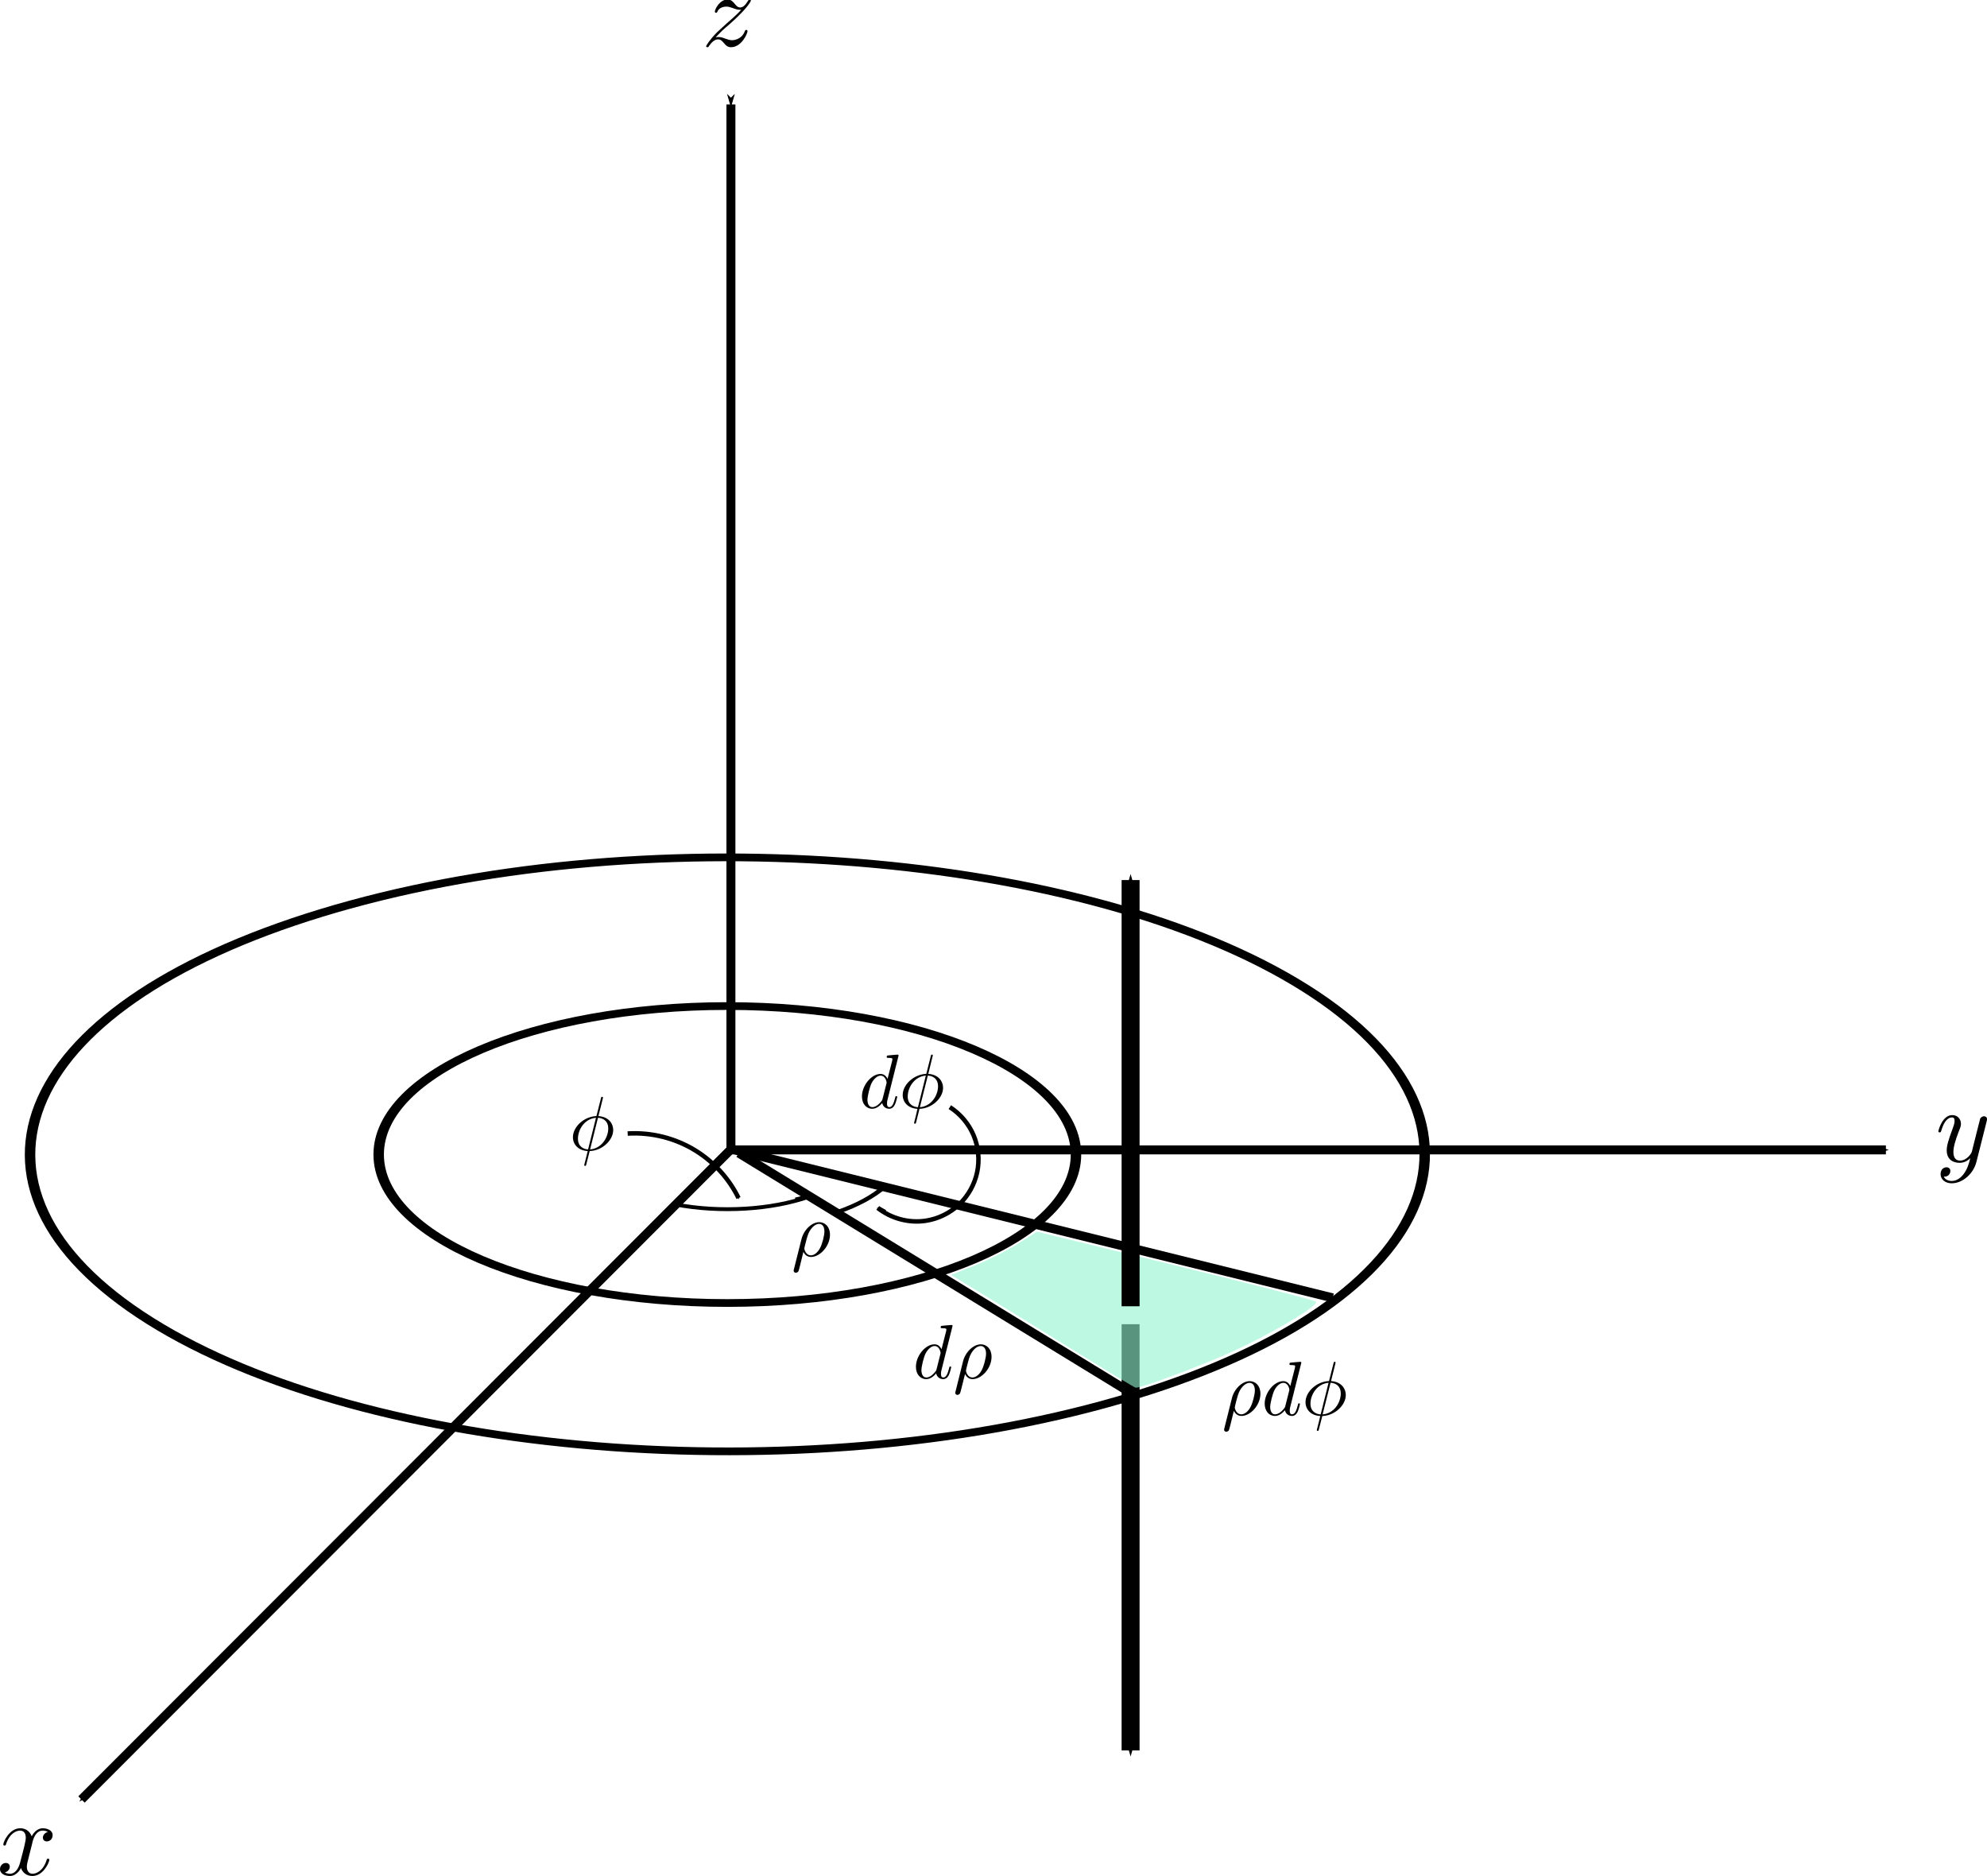 <?xml version="1.0" encoding="UTF-8" standalone="no"?>
<!-- Created with Inkscape (http://www.inkscape.org/) -->
<svg
    xmlns:inkscape="http://www.inkscape.org/namespaces/inkscape"
    xmlns:rdf="http://www.w3.org/1999/02/22-rdf-syntax-ns#"
    xmlns="http://www.w3.org/2000/svg"
    xmlns:ns0="http://www.iki.fi/pav/software/textext/"
    xmlns:cc="http://creativecommons.org/ns#"
    xmlns:sodipodi="http://sodipodi.sourceforge.net/DTD/sodipodi-0.dtd"
    xmlns:dc="http://purl.org/dc/elements/1.1/"
    xmlns:svg="http://www.w3.org/2000/svg"
    xmlns:ns1="http://sozi.baierouge.fr"
    xmlns:xlink="http://www.w3.org/1999/xlink"
    id="svg3019"
    sodipodi:docname="3D Cylindrical area 1.svg"
    viewBox="0 0 221.25 208.89"
    version="1.1"
    inkscape:version="0.48.3.1 r9886"
  >
  <sodipodi:namedview
      id="base"
      bordercolor="#666666"
      inkscape:pageshadow="2"
      inkscape:window-y="24"
      fit-margin-left="0"
      pagecolor="#ffffff"
      inkscape:window-height="776"
      inkscape:window-maximized="1"
      inkscape:zoom="2.8675296"
      inkscape:window-x="55"
      showgrid="false"
      borderopacity="1.0"
      inkscape:current-layer="layer1"
      inkscape:cx="110.62251"
      inkscape:cy="104.4453"
      fit-margin-top="0"
      fit-margin-right="0"
      fit-margin-bottom="0"
      inkscape:window-width="1225"
      inkscape:pageopacity="0.0"
      inkscape:document-units="px"
  />
  <defs
      id="defs3021"
    >
    <marker
        id="Arrow1Mstart"
        refY="0"
        refX="0"
        style="overflow:visible"
        orient="auto"
        inkscape:stockid="Arrow1Mstart"
      >
      <path
          id="path3779"
          d="m0 0 5-5-17.5 5 17.5 5-5-5z"
          style="stroke:#000000;stroke-width:1pt;fill-rule:evenodd"
          transform="matrix(.4 0 0 .4 4 0)"
          inkscape:connector-curvature="0"
      />
    </marker
    >
    <marker
        id="Arrow1Mend"
        refY="0"
        refX="0"
        style="overflow:visible"
        orient="auto"
        inkscape:stockid="Arrow1Mend"
      >
      <path
          id="path3782"
          d="m0 0 5-5-17.5 5 17.5 5-5-5z"
          style="stroke:#000000;stroke-width:1pt;fill-rule:evenodd"
          transform="matrix(-.4 0 0 -.4 -4 0)"
          inkscape:connector-curvature="0"
      />
    </marker
    >
  </defs
  >
  <g
      id="layer1"
      inkscape:label="Layer 1"
      inkscape:groupmode="layer"
      transform="translate(-308.75 -445.77)"
    >
    <path
        id="path2987"
        sodipodi:rx="42.014523"
        sodipodi:ry="24.239147"
        style="stroke:#000000;stroke-width:.63;fill:none"
        sodipodi:type="arc"
        d="m77.577 129.07c-18.878 7.78-45.119 5.26-58.612-5.63-13.492-10.89-9.127-26.03 9.751-33.814 18.878-7.785 45.119-5.266 58.612 5.625 13.492 10.889 9.127 26.029-9.749 33.809"
        sodipodi:open="true"
        transform="matrix(1.848 0 0 1.364 291.53 425.14)"
        sodipodi:cy="109.34549"
        sodipodi:cx="53.146576"
        sodipodi:end="7.2333801"
        sodipodi:start="0.9502468"
    />
    <path
        id="path2983"
        style="marker-end:url(#Arrow1Mend);stroke:#000000;stroke-width:1px;fill:none"
        inkscape:connector-curvature="0"
        d="m98.752 132.19h128.74"
        transform="translate(291.25 441.6)"
    />
    <path
        id="path2985"
        style="marker-end:url(#Arrow1Mend);marker-start:url(#Arrow1Mstart);stroke:#000000;stroke-width:1px;fill:none"
        inkscape:connector-curvature="0"
        d="m98.887 15.8v116.33l-72.313 72.381"
        transform="translate(291.25 441.6)"
    />
    <path
        id="path3757"
        sodipodi:rx="42.014523"
        sodipodi:ry="24.239147"
        style="stroke:#000000;stroke-width:1.26;fill:none"
        sodipodi:type="arc"
        d="m95.161 109.35c0 13.387-18.811 24.239-42.015 24.239s-42.015-10.852-42.015-24.239 18.811-24.239 42.015-24.239 42.015 10.852 42.015 24.239z"
        transform="matrix(.924 0 0 .682 340.63 499.73)"
        sodipodi:cy="109.34549"
        sodipodi:cx="53.146576"
    />
    <path
        id="path3761"
        style="stroke:#000000;fill:none"
        inkscape:connector-curvature="0"
        d="m389.98 573.65 67.168 16.617"
    />
    <g
        id="content"
        style="stroke:#000000;stroke-miterlimit:10.433;fill:none"
        xml:space="preserve"
        ns0:preamble="/home/kaumudi/Desktop/Dropbox/zinka additional files/textext/preamble.tex"
        transform="matrix(.861 0 0 -.861 204.49 1151.5)"
        stroke-miterlimit="10.433"
        ns0:text="$\\rho$"
      >
<path
          id="path6539"
          d="m223.76 655.52v-0.01-0.01l-0.01-0.01v-0.01-0.01-0.01-0.01h-0.01v-0.01-0.01-0.01-0.01l-0.01-0.01v-0.01-0.01-0.01-0.01c0-0.15 0.11-0.27 0.28-0.27 0.21 0 0.33 0.18 0.35 0.21 0.05 0.09 0.37 1.42 0.63 2.49 0.2-0.4 0.52-0.66 0.99-0.66l-0.01 0.21c-0.7 0-0.86 0.8-0.86 0.89 0 0.04 0.05 0.24 0.08 0.37 0.28 1.11 0.38 1.47 0.6 1.86 0.43 0.73 0.92 0.95 1.23 0.95 0.37 0 0.69-0.29 0.69-0.98 0-0.54-0.29-1.65-0.56-2.14-0.33-0.63-0.8-0.95-1.18-0.95l0.01-0.21c1.16 0 2.45 1.4 2.45 2.88 0 1.05-0.66 1.62-1.39 1.62-0.96 0-2.01-1-2.3-2.21z"
          style="stroke-width:0;fill:#000000"
          inkscape:connector-curvature="0"
      />
</g
    >
    <g
        id="g7231"
        xml:space="preserve"
        ns0:preamble="/home/kaumudi/Desktop/Dropbox/zinka additional files/textext/preamble.tex"
        transform="matrix(.861 0 0 -.861 179.75 1139.7)"
        stroke-miterlimit="10.433"
        style="stroke:#000000;stroke-miterlimit:10.433;fill:none"
        ns0:text="$\\phi$"
      >
<path
          id="path7233"
          style="stroke-width:0;fill:#000000"
          inkscape:connector-curvature="0"
          d="m227.78 663.89v0.01 0.01 0.01h0.01v0.01 0.01 0.01 0.01l0.01 0.02v0.01 0.01l0.01 0.01v0.01 0.01c0 0.01 0 0.1-0.12 0.1-0.1 0-0.11-0.03-0.15-0.2l-0.58-2.29c-1.58-0.05-3.04-1.37-3.04-2.73 0-0.94 0.7-1.73 1.91-1.79l0.05 0.21c-0.6 0.03-1.31 0.38-1.31 1.38 0 1.19 0.85 2.58 2.33 2.71l-1.02-4.09-0.05-0.21c-0.08-0.31-0.15-0.63-0.23-0.94-0.12-0.46-0.22-0.84-0.22-0.87 0-0.1 0.07-0.11 0.12-0.11s0.07 0.01 0.1 0.04c0.02 0.02 0.08 0.26 0.11 0.4l0.38 1.48 0.05 0.21 1.02 4.09c0.76-0.04 1.33-0.5 1.33-1.37 0-1.18-0.86-2.6-2.35-2.72l-0.05-0.21c1.6 0.04 3.04 1.39 3.04 2.72 0 0.78-0.52 1.7-1.91 1.8z"
      />
</g
    >
    <g
        id="g7314"
        style="stroke:#000000;stroke-miterlimit:10.433;fill:none"
        xml:space="preserve"
        ns0:preamble="/home/kaumudi/Desktop/Dropbox/zinka additional files/textext/preamble.tex"
        transform="matrix(.861 0 0 -.861 212.01 1135)"
        stroke-miterlimit="10.433"
        ns0:text="$d\\phi$"
      >
<path
          id="path7316"
          style="stroke-width:0;fill:#000000"
          inkscape:connector-curvature="0"
          d="m228.57 664.02v0.01l-0.01 0.01v0.01 0.01 0.01h-0.01v0.01l-0.01 0.01-0.01 0.01-0.01 0.01h-0.01v0.01h-0.01-0.01-0.01l-0.01 0.01h-0.01-0.01-0.01c-0.15 0-1.1-0.09-1.27-0.11-0.08-0.01-0.14-0.06-0.14-0.19 0-0.12 0.09-0.12 0.24-0.12 0.48 0 0.5-0.07 0.5-0.17l-0.03-0.2-0.6-2.35c-0.18 0.37-0.46 0.64-0.91 0.64-1.17 0-2.4-1.47-2.4-2.91 0-0.94 0.55-1.59 1.32-1.59l0.02 0.21c-0.49 0-0.63 0.55-0.63 0.94 0 0.5 0.31 1.72 0.54 2.17 0.31 0.59 0.76 0.96 1.16 0.96 0.64 0 0.78-0.82 0.78-0.88s-0.02-0.12-0.03-0.17l-0.49-1.94c-0.05-0.18-0.05-0.2-0.2-0.37-0.44-0.55-0.85-0.71-1.13-0.71l-0.02-0.21c0.2 0 0.7 0.03 1.3 0.74 0.08-0.42 0.42-0.74 0.9-0.74 0.35 0 0.58 0.22 0.74 0.54 0.17 0.36 0.3 0.97 0.3 0.99 0 0.1-0.09 0.1-0.12 0.1-0.1 0-0.11-0.04-0.14-0.18-0.17-0.65-0.35-1.24-0.76-1.24-0.27 0-0.3 0.26-0.3 0.46 0 0.24 0.02 0.31 0.06 0.48z"
      />
<path
          id="path7318"
          style="stroke-width:0;fill:#000000"
          inkscape:connector-curvature="0"
          d="m232.96 663.89h0.01v0.01 0.01 0.01 0.01 0.01l0.01 0.01v0.01 0.02l0.01 0.01v0.01 0.01 0.01 0.01c0 0.01 0 0.1-0.11 0.1-0.1 0-0.11-0.03-0.15-0.2l-0.58-2.29c-1.58-0.05-3.05-1.37-3.05-2.73 0-0.94 0.7-1.73 1.91-1.79l0.06 0.21c-0.6 0.03-1.32 0.38-1.32 1.38 0 1.19 0.86 2.58 2.34 2.71l-1.02-4.09-0.06-0.21c-0.07-0.31-0.14-0.63-0.22-0.94-0.12-0.46-0.22-0.84-0.22-0.87 0-0.1 0.07-0.11 0.12-0.11s0.07 0.01 0.1 0.04c0.02 0.02 0.08 0.26 0.11 0.4l0.37 1.48 0.05 0.21 1.03 4.09c0.75-0.04 1.32-0.5 1.32-1.37 0-1.18-0.85-2.6-2.35-2.72l-0.05-0.21c1.61 0.04 3.05 1.39 3.05 2.72 0 0.78-0.53 1.7-1.91 1.8z"
      />
</g
    >
    <path
        id="path8126"
        style="stroke:#000000;stroke-width:1.008;fill:none"
        inkscape:connector-curvature="0"
        d="m391.01 574.14 44.092 26.961"
    />
    <path
        id="path9401"
        sodipodi:rx="42.014523"
        sodipodi:ry="24.239147"
        style="stroke:#000000;stroke-width:1.26;fill:none"
        sodipodi:type="arc"
        d="m91.066 119.78c-2.688 3.251-6.598 6.115-11.446 8.384"
        sodipodi:open="true"
        transform="matrix(.462 0 0 .341 365.18 537.02)"
        sodipodi:cy="109.34549"
        sodipodi:cx="53.146576"
        sodipodi:end="0.88910304"
        sodipodi:start="0.44518215"
    />
    <path
        id="path9403"
        sodipodi:rx="42.014523"
        sodipodi:ry="24.239147"
        style="stroke:#000000;stroke-width:1.728;fill:none"
        sodipodi:type="arc"
        d="m80.155 127.91c-12.32 5.965-29.461 7.348-44.145 3.564"
        sodipodi:open="true"
        transform="matrix(.337 0 0 .249 371.84 547.13)"
        sodipodi:cy="109.34549"
        sodipodi:cx="53.146576"
        sodipodi:end="1.9909325"
        sodipodi:start="0.87260327"
    />
    <path
        id="path13525"
        style="marker-start:url(#Arrow1Mstart);stroke:#000000;stroke-width:.5;fill:none"
        inkscape:connector-curvature="0"
        d="m398.18 579.14-0.852 0.213"
    />
    <path
        id="path13727"
        style="marker-end:url(#Arrow1Mend);stroke:#000000;stroke-width:.5;fill:none"
        d="m378.64 571.97c2.653-0.163 5.352 0.522 7.606 1.93 2.026 1.265 3.688 3.106 4.74 5.251"
        sodipodi:nodetypes="csc"
        inkscape:path-effect="#path-effect13729"
        inkscape:connector-curvature="0"
        inkscape:original-d="m 378.64078,571.97001 c 0,0 0.70797,-2.3206 7.60624,1.93024 6.89829,4.25086 4.73956,5.25081 4.73956,5.25081"
    />
    <g
        id="g15520"
        transform="translate(1.257 .359)"
      >
      <path
          id="path14131"
          style="stroke:#000000;stroke-width:.5;fill:none"
          d="m405.23 579.89c1.493 1.193 3.497 1.723 5.385 1.425 1.374-0.217 2.678-0.86 3.686-1.819 1.008-0.959 1.715-2.23 1.999-3.592 0.284-1.362 0.144-2.809-0.396-4.091-0.54-1.282-1.478-2.393-2.651-3.142"
          sodipodi:nodetypes="csc"
          inkscape:connector-curvature="0"
          inkscape:path-effect="#path-effect14133"
          inkscape:original-d="m 405.22592,579.8889 c 0,0 9.78356,12.10855 5.38461,1.42537 -4.39896,-10.68318 2.63827,-12.64401 2.63827,-12.64401"
      />
      <path
          id="path13525-6"
          d="m405.27 579.93 0.767 0.427"
          style="marker-start:url(#Arrow1Mstart);stroke:#000000;stroke-width:.5;fill:none"
          inkscape:connector-curvature="0"
      />
    </g
    >
    <g
        id="g15063"
        xml:space="preserve"
        ns0:preamble="/home/kaumudi/Desktop/Dropbox/zinka additional files/textext/preamble.tex"
        transform="matrix(1.181 0 0 -1.181 44.541 1430.7)"
        stroke-miterlimit="10.433"
        style="stroke:#000000;stroke-miterlimit:10.433;fill:none"
        ns0:text="$x$"
      >
<path
          id="path15065"
          style="stroke-width:0;fill:#000000"
          inkscape:connector-curvature="0"
          d="m226.76 660.23v0.03l0.01 0.03 0.01 0.03 0.01 0.04 0.01 0.04 0.01 0.04 0.01 0.04 0.02 0.05 0.01 0.04 0.02 0.05 0.02 0.05 0.02 0.05 0.02 0.05 0.03 0.05 0.02 0.05 0.03 0.05 0.03 0.05 0.03 0.04 0.03 0.05 0.04 0.04 0.04 0.05 0.04 0.04 0.04 0.04 0.04 0.03 0.05 0.03 0.05 0.03 0.02 0.01 0.03 0.02 0.02 0.01 0.03 0.01 0.03 0.01h0.03l0.03 0.01 0.02 0.01h0.04 0.03l0.03 0.01h0.03c0.05 0 0.29 0 0.5-0.13-0.28-0.05-0.48-0.3-0.48-0.54 0-0.16 0.11-0.35 0.38-0.35 0.22 0 0.54 0.18 0.54 0.58 0 0.52-0.59 0.66-0.93 0.66-0.58 0-0.93-0.53-1.04-0.76-0.25 0.66-0.79 0.76-1.08 0.76-1.03 0-1.6-1.29-1.6-1.53 0-0.1 0.1-0.1 0.12-0.1 0.08 0 0.11 0.02 0.13 0.11 0.34 1.05 0.99 1.3 1.33 1.3 0.19 0 0.54-0.09 0.54-0.67 0-0.31-0.17-0.97-0.54-2.36-0.16-0.62-0.51-1.04-0.94-1.04-0.06 0-0.29 0-0.5 0.13 0.25 0.05 0.47 0.26 0.47 0.54 0 0.27-0.22 0.35-0.37 0.35-0.3 0-0.55-0.26-0.55-0.58 0-0.46 0.5-0.65 0.94-0.65 0.65 0 1.01 0.69 1.04 0.75 0.12-0.37 0.48-0.75 1.07-0.75 1.03 0 1.6 1.28 1.6 1.53 0 0.1-0.09 0.1-0.12 0.1-0.09 0-0.11-0.04-0.13-0.11-0.33-1.07-1.01-1.31-1.33-1.31-0.38 0-0.54 0.32-0.54 0.66 0 0.22 0.06 0.44 0.17 0.87z"
      />
</g
    >
    <g
        id="g15244"
        style="stroke:#000000;stroke-miterlimit:10.433;fill:none"
        xml:space="preserve"
        ns0:preamble="/home/kaumudi/Desktop/Dropbox/zinka additional files/textext/preamble.tex"
        transform="matrix(1.181 0 0 -1.181 260.37 1351.3)"
        stroke-miterlimit="10.433"
        ns0:text="$y$"
      >
<path
          id="path15246"
          d="m228.27 661.02v0.01 0.01l0.01 0.02v0.01 0.01l0.01 0.01v0.01 0.01 0.01l0.01 0.01v0.01 0.01 0.01 0.01 0.01l0.01 0.01v0.01 0.01 0.01 0.01 0.01 0.01c0 0.18-0.14 0.27-0.29 0.27-0.1 0-0.26-0.06-0.35-0.21-0.02-0.05-0.1-0.36-0.14-0.54-0.07-0.26-0.14-0.53-0.2-0.79l-0.45-1.79c-0.03-0.15-0.46-0.85-1.12-0.85-0.51 0-0.62 0.44-0.62 0.81 0 0.46 0.17 1.07 0.51 1.95 0.16 0.4 0.2 0.51 0.2 0.71 0 0.45-0.32 0.82-0.82 0.82-0.94 0-1.31-1.45-1.31-1.53 0-0.1 0.1-0.1 0.12-0.1 0.1 0 0.11 0.02 0.16 0.17 0.27 0.94 0.67 1.24 1 1.24 0.08 0 0.25 0 0.25-0.32 0-0.25-0.1-0.51-0.17-0.7-0.39-1.05-0.57-1.61-0.57-2.08 0-0.89 0.62-1.18 1.21-1.18 0.39 0 0.73 0.16 1.01 0.44-0.13-0.51-0.25-1-0.65-1.53-0.26-0.33-0.64-0.62-1.1-0.62-0.13 0-0.58 0.03-0.75 0.41 0.16 0 0.29 0 0.43 0.12 0.1 0.09 0.19 0.22 0.19 0.41 0 0.31-0.26 0.35-0.36 0.35-0.23 0-0.56-0.16-0.56-0.65s0.44-0.86 1.05-0.86c1.03 0 2.05 0.9 2.33 2.02z"
          style="stroke-width:0;fill:#000000"
          inkscape:connector-curvature="0"
      />
</g
    >
    <g
        id="g15429"
        xml:space="preserve"
        ns0:preamble="/home/kaumudi/Desktop/Dropbox/zinka additional files/textext/preamble.tex"
        transform="matrix(1.181 0 0 -1.181 123 1227.1)"
        stroke-miterlimit="10.433"
        style="stroke:#000000;stroke-miterlimit:10.433;fill:none"
        ns0:text="$z$"
      >
<path
          id="path15431"
          style="stroke-width:0;fill:#000000"
          inkscape:connector-curvature="0"
          d="m224.76 658.06 0.04 0.05 0.05 0.05 0.05 0.05 0.05 0.05 0.04 0.05 0.04 0.04 0.05 0.04 0.04 0.05 0.04 0.04 0.04 0.04 0.03 0.03 0.04 0.04 0.04 0.04 0.03 0.03 0.07 0.07 0.07 0.06 0.07 0.06 0.06 0.06 0.07 0.06 0.13 0.11 0.06 0.05 0.07 0.06c0 0.01 0.62 0.54 0.97 0.9 0.95 0.92 1.17 1.4 1.17 1.44 0 0.1-0.09 0.1-0.11 0.1-0.07 0-0.1-0.02-0.15-0.11-0.3-0.48-0.51-0.64-0.75-0.64-0.23 0-0.36 0.15-0.5 0.32-0.19 0.23-0.36 0.43-0.69 0.43-0.75 0-1.2-0.93-1.2-1.14 0-0.05 0.03-0.11 0.11-0.11 0.09 0 0.11 0.05 0.13 0.11 0.19 0.46 0.77 0.47 0.85 0.47 0.21 0 0.4-0.07 0.63-0.15 0.39-0.15 0.5-0.15 0.76-0.15-0.36-0.43-1.19-1.14-1.38-1.3l-0.9-0.83c-0.67-0.67-1.02-1.24-1.02-1.31 0-0.09 0.1-0.09 0.12-0.09 0.08 0 0.1 0.02 0.16 0.13 0.23 0.34 0.53 0.61 0.84 0.61 0.23 0 0.33-0.09 0.58-0.38 0.17-0.21 0.35-0.36 0.64-0.36 0.98 0 1.56 1.26 1.56 1.53 0 0.05-0.04 0.1-0.12 0.1-0.09 0-0.11-0.06-0.14-0.13-0.23-0.65-0.86-0.84-1.19-0.84-0.2 0-0.38 0.06-0.59 0.13-0.34 0.13-0.49 0.17-0.7 0.17-0.02 0-0.17 0-0.26-0.03z"
      />
</g
    >
    <g
        id="g4194"
        style="stroke:#000000;stroke-miterlimit:10.433;fill:none"
        xml:space="preserve"
        ns0:preamble="/home/kaumudi/Desktop/Dropbox/zinka additional files/textext/preamble.tex"
        transform="matrix(.861 0 0 -.861 218.02 1165.1)"
        stroke-miterlimit="10.433"
        ns0:text="$d \\rho$"
      >
<path
          id="path4196"
          style="stroke-width:0;fill:#000000"
          inkscape:connector-curvature="0"
          d="m228.57 664.02v0.01l-0.01 0.01v0.01 0.01 0.01h-0.01v0.01l-0.01 0.01-0.01 0.01-0.01 0.01h-0.01v0.01h-0.01-0.01-0.01l-0.01 0.01h-0.01-0.01-0.01c-0.15 0-1.1-0.09-1.27-0.11-0.08-0.01-0.14-0.06-0.14-0.19 0-0.12 0.09-0.12 0.24-0.12 0.48 0 0.5-0.07 0.5-0.17l-0.03-0.2-0.6-2.35c-0.18 0.37-0.46 0.64-0.91 0.64-1.17 0-2.4-1.47-2.4-2.91 0-0.94 0.55-1.59 1.32-1.59l0.02 0.21c-0.49 0-0.63 0.55-0.63 0.94 0 0.5 0.31 1.72 0.54 2.17 0.31 0.59 0.76 0.96 1.16 0.96 0.64 0 0.78-0.82 0.78-0.88s-0.02-0.12-0.03-0.17l-0.49-1.94c-0.05-0.18-0.05-0.2-0.2-0.37-0.44-0.55-0.85-0.71-1.13-0.71l-0.02-0.21c0.2 0 0.7 0.03 1.3 0.74 0.08-0.42 0.42-0.74 0.9-0.74 0.35 0 0.58 0.22 0.74 0.54 0.17 0.36 0.3 0.97 0.3 0.99 0 0.1-0.09 0.1-0.12 0.1-0.1 0-0.11-0.04-0.14-0.18-0.17-0.65-0.35-1.24-0.76-1.24-0.27 0-0.3 0.26-0.3 0.46 0 0.24 0.02 0.31 0.06 0.48z"
      />
<path
          id="path4198"
          style="stroke-width:0;fill:#000000"
          inkscape:connector-curvature="0"
          d="m228.95 655.52-0.01-0.01v-0.01-0.01-0.01-0.01h-0.01v-0.01-0.01-0.01-0.01l-0.01-0.01v-0.01-0.01-0.01-0.01-0.01-0.01c0-0.15 0.1-0.27 0.28-0.27 0.2 0 0.32 0.18 0.34 0.21 0.05 0.09 0.37 1.42 0.64 2.49 0.2-0.4 0.52-0.66 0.98-0.66l-0.01 0.21c-0.69 0-0.85 0.8-0.85 0.89 0 0.04 0.05 0.24 0.08 0.37 0.28 1.11 0.38 1.47 0.6 1.86 0.42 0.73 0.92 0.95 1.23 0.95 0.37 0 0.69-0.29 0.69-0.98 0-0.54-0.29-1.65-0.56-2.14-0.33-0.63-0.81-0.95-1.19-0.95l0.01-0.21c1.17 0 2.45 1.4 2.45 2.88 0 1.05-0.65 1.62-1.38 1.62-0.97 0-2.01-1-2.31-2.21z"
      />
</g
    >
    <g
        id="g4328"
        xml:space="preserve"
        ns0:preamble="/home/kaumudi/Desktop/Dropbox/zinka additional files/textext/preamble.tex"
        transform="matrix(.861 0 0 -.861 252.42 1169.2)"
        stroke-miterlimit="10.433"
        style="stroke:#000000;stroke-miterlimit:10.433;fill:none"
        ns0:text="$\\rho d \\phi $"
      >
<path
          id="path4330"
          style="stroke-width:0;fill:#000000"
          inkscape:connector-curvature="0"
          d="m223.76 655.52v-0.01-0.01l-0.01-0.01v-0.01-0.01-0.01-0.01h-0.01v-0.01-0.01-0.01-0.01l-0.01-0.01v-0.01-0.01-0.01-0.01c0-0.15 0.11-0.27 0.28-0.27 0.21 0 0.33 0.18 0.35 0.21 0.05 0.09 0.37 1.42 0.63 2.49 0.2-0.4 0.52-0.66 0.99-0.66l-0.01 0.21c-0.7 0-0.86 0.8-0.86 0.89 0 0.04 0.05 0.24 0.08 0.37 0.28 1.11 0.38 1.47 0.6 1.86 0.43 0.73 0.92 0.95 1.23 0.95 0.37 0 0.69-0.29 0.69-0.98 0-0.54-0.29-1.65-0.56-2.14-0.33-0.63-0.8-0.95-1.18-0.95l0.01-0.21c1.16 0 2.45 1.4 2.45 2.88 0 1.05-0.66 1.62-1.39 1.62-0.96 0-2.01-1-2.3-2.21z"
      />
<path
          id="path4332"
          style="stroke-width:0;fill:#000000"
          inkscape:connector-curvature="0"
          d="m233.72 664.02v0.01l-0.01 0.01v0.01 0.01 0.01h-0.01v0.01l-0.01 0.01-0.01 0.01-0.01 0.01h-0.01v0.01h-0.01-0.01-0.01l-0.01 0.01h-0.01-0.01-0.01c-0.15 0-1.1-0.09-1.27-0.11-0.08-0.01-0.14-0.06-0.14-0.19 0-0.12 0.09-0.12 0.24-0.12 0.48 0 0.5-0.07 0.5-0.17l-0.03-0.2-0.6-2.35c-0.17 0.37-0.46 0.64-0.91 0.64-1.17 0-2.4-1.47-2.4-2.91 0-0.94 0.55-1.59 1.32-1.59l0.02 0.21c-0.49 0-0.63 0.55-0.63 0.94 0 0.5 0.32 1.72 0.54 2.17 0.31 0.59 0.76 0.96 1.16 0.96 0.65 0 0.78-0.82 0.78-0.88s-0.02-0.12-0.03-0.17l-0.49-1.94c-0.05-0.18-0.05-0.2-0.2-0.37-0.44-0.55-0.85-0.71-1.13-0.71l-0.02-0.21c0.2 0 0.7 0.03 1.3 0.74 0.08-0.42 0.42-0.74 0.9-0.74 0.35 0 0.58 0.22 0.74 0.54 0.17 0.36 0.3 0.97 0.3 0.99 0 0.1-0.09 0.1-0.12 0.1-0.1 0-0.11-0.04-0.14-0.18-0.17-0.65-0.35-1.24-0.76-1.24-0.27 0-0.3 0.26-0.3 0.46 0 0.24 0.02 0.31 0.06 0.48z"
      />
<path
          id="path4334"
          style="stroke-width:0;fill:#000000"
          inkscape:connector-curvature="0"
          d="m238.12 663.89v0.01 0.01 0.01 0.01 0.01h0.01v0.01 0.01 0.02h0.01v0.01 0.01 0.01 0.01h0.01v0.01c0 0.01 0 0.1-0.12 0.1-0.1 0-0.11-0.03-0.15-0.2l-0.58-2.29c-1.58-0.05-3.04-1.37-3.04-2.73 0-0.94 0.69-1.73 1.91-1.79l0.05 0.21c-0.6 0.03-1.32 0.38-1.32 1.38 0 1.19 0.86 2.58 2.34 2.71l-1.02-4.09-0.05-0.21c-0.08-0.31-0.15-0.63-0.23-0.94-0.12-0.46-0.22-0.84-0.22-0.87 0-0.1 0.07-0.11 0.12-0.11s0.07 0.01 0.1 0.04c0.02 0.02 0.08 0.26 0.11 0.4l0.38 1.48 0.04 0.21 1.03 4.09c0.76-0.04 1.32-0.5 1.32-1.37 0-1.18-0.85-2.6-2.35-2.72l-0.04-0.21c1.6 0.04 3.04 1.39 3.04 2.72 0 0.78-0.53 1.7-1.91 1.8z"
      />
</g
    >
    <path
        id="path5173"
        style="marker-end:url(#Arrow1Mend);stroke:#000000;stroke-width:2;fill:none"
        inkscape:connector-curvature="0"
        d="m434.64 593.2v47.451"
        inkscape:transform-center-y="25.47531"
    />
    <path
        id="path4400"
        d="m119.55 150.33c-3.667-2.273-8.236-5.091-10.154-6.264l-3.487-2.131 2.654-1.058c1.46-0.582 3.609-1.665 4.776-2.406l2.122-1.348 15.377 3.752c8.458 2.064 15.518 3.88 15.69 4.037 0.459 0.417-5.632 3.982-10.15 5.94-3.772 1.635-9.428 3.712-9.923 3.643-0.132-0.018-3.239-1.893-6.906-4.165z"
        style="opacity:.609;fill-rule:evenodd;fill:#92f3d1"
        transform="translate(308.75 445.77)"
        inkscape:connector-curvature="0"
    />
    <path
        id="path4402"
        d="m434.64 591.2v-47.451"
        style="marker-end:url(#Arrow1Mend);stroke:#000000;stroke-width:2;fill:none"
        inkscape:connector-curvature="0"
    />
    <g
        id="g3119"
        xml:space="preserve"
        stroke="black"
        stroke-width="0"
        fill="black"
        style="stroke:#000000;stroke-miterlimit:10.433;fill:none"
        fill-rule="evenodd"
        transform="matrix(.861 0 0 -.861 246.24 1107.3)"
        stroke-miterlimit="10.433"
        ns0:text="$\\vec{ds}$"
        ns0:preamble="/home/kaumudi/Desktop/Dropbox/zinka additional files/textext/preamble.tex"
      >
<path
          id="path3121"
          d="m230.45 665.78l-0.02-0.02-0.01-0.01-0.02-0.02-0.01-0.01-0.02-0.02-0.02-0.01-0.02-0.02-0.02-0.02-0.02-0.01-0.01-0.02-0.04-0.04-0.04-0.04-0.04-0.04-0.02-0.02-0.02-0.02-0.01-0.02-0.02-0.02-0.02-0.02-0.01-0.02-0.02-0.02-0.01-0.02-0.01-0.02-0.01-0.02-0.01-0.02-0.01-0.02v-0.02l-0.01-0.02v-0.01-0.02c0-0.1 0.1-0.2 0.2-0.2 0.09 0 0.14 0.07 0.19 0.13 0.12 0.15 0.34 0.43 0.78 0.65 0.07 0.03 0.17 0.08 0.17 0.2 0 0.1-0.07 0.15-0.14 0.2-0.22 0.15-0.33 0.33-0.41 0.57-0.02 0.09-0.06 0.22-0.2 0.22-0.13 0-0.19-0.13-0.19-0.21 0-0.05 0.08-0.37 0.24-0.58h-3.36c-0.17 0-0.35 0-0.35-0.2 0-0.19 0.18-0.19 0.35-0.19z"
      />
<path
          id="path3123"
          d="m228.57 664.02v0.01l-0.01 0.01v0.01 0.01 0.01h-0.01v0.01l-0.01 0.01-0.01 0.01-0.01 0.01h-0.01v0.01h-0.01-0.01-0.01l-0.01 0.01h-0.01-0.01-0.01c-0.15 0-1.1-0.09-1.27-0.11-0.08-0.01-0.14-0.06-0.14-0.19 0-0.12 0.09-0.12 0.24-0.12 0.48 0 0.5-0.07 0.5-0.17l-0.03-0.2-0.6-2.35c-0.18 0.37-0.46 0.64-0.91 0.64-1.17 0-2.4-1.47-2.4-2.91 0-0.94 0.55-1.59 1.32-1.59l0.02 0.21c-0.49 0-0.63 0.55-0.63 0.94 0 0.5 0.31 1.72 0.54 2.17 0.31 0.59 0.76 0.96 1.16 0.96 0.64 0 0.78-0.82 0.78-0.88s-0.02-0.12-0.03-0.17l-0.49-1.94c-0.05-0.18-0.05-0.2-0.2-0.37-0.44-0.55-0.85-0.71-1.13-0.71l-0.02-0.21c0.2 0 0.7 0.03 1.3 0.74 0.08-0.42 0.42-0.74 0.9-0.74 0.35 0 0.58 0.22 0.74 0.54 0.17 0.36 0.3 0.97 0.3 0.99 0 0.1-0.09 0.1-0.12 0.1-0.1 0-0.11-0.04-0.14-0.18-0.17-0.65-0.35-1.24-0.76-1.24-0.27 0-0.3 0.26-0.3 0.46 0 0.24 0.02 0.31 0.06 0.48z"
      />
<path
          id="path3125"
          d="m232.51 660.95h-0.03-0.02l-0.03-0.01h-0.02l-0.03-0.01-0.02-0.01h-0.02l-0.02-0.01-0.03-0.01-0.02-0.01-0.02-0.02-0.02-0.01-0.01-0.01-0.02-0.02-0.02-0.01-0.02-0.02-0.01-0.01-0.02-0.02-0.01-0.01-0.01-0.02-0.01-0.02-0.02-0.02-0.01-0.02v-0.02l-0.01-0.02-0.01-0.02-0.01-0.02v-0.02-0.02l-0.01-0.02v-0.02-0.02c0-0.14 0.09-0.28 0.31-0.28s0.46 0.16 0.46 0.55c0 0.45-0.43 0.86-1.19 0.86-1.31 0-1.68-1.02-1.68-1.46 0-0.77 0.74-0.92 1.03-0.98 0.51-0.1 1.03-0.21 1.03-0.75 0-0.26-0.23-1.1-1.42-1.1-0.14 0-0.91 0-1.14 0.53 0.38-0.05 0.63 0.25 0.63 0.53 0 0.23-0.16 0.34-0.37 0.34-0.26 0-0.56-0.2-0.56-0.65 0-0.57 0.57-0.96 1.43-0.96 1.61 0 2 1.2 2 1.65 0 0.35-0.19 0.6-0.31 0.72-0.27 0.28-0.56 0.33-1 0.42-0.35 0.08-0.75 0.15-0.75 0.59 0 0.29 0.24 0.9 1.11 0.9 0.25 0 0.75-0.07 0.9-0.46z"
      />
</g
    >
    <g
        id="g3267"
        xml:space="preserve"
        stroke="black"
        stroke-width="0"
        fill="black"
        style="stroke:#000000;stroke-miterlimit:10.433;fill:none"
        fill-rule="evenodd"
        transform="matrix(.861 0 0 -.861 246.01 1214.7)"
        stroke-miterlimit="10.433"
        ns0:text="$\\vec{ds}$"
        ns0:preamble="/home/kaumudi/Desktop/Dropbox/zinka additional files/textext/preamble.tex"
      >
<path
          id="path3269"
          d="m230.45 665.78l-0.02-0.02-0.01-0.01-0.02-0.02-0.01-0.01-0.02-0.02-0.02-0.01-0.02-0.02-0.02-0.02-0.02-0.01-0.01-0.02-0.04-0.04-0.04-0.04-0.04-0.04-0.02-0.02-0.02-0.02-0.01-0.02-0.02-0.02-0.02-0.02-0.01-0.02-0.02-0.02-0.01-0.02-0.01-0.02-0.01-0.02-0.01-0.02-0.01-0.02v-0.02l-0.01-0.02v-0.01-0.02c0-0.1 0.1-0.2 0.2-0.2 0.09 0 0.14 0.07 0.19 0.13 0.12 0.15 0.34 0.43 0.78 0.65 0.07 0.03 0.17 0.08 0.17 0.2 0 0.1-0.07 0.15-0.14 0.2-0.22 0.15-0.33 0.33-0.41 0.57-0.02 0.09-0.06 0.22-0.2 0.22-0.13 0-0.19-0.13-0.19-0.21 0-0.05 0.08-0.37 0.24-0.58h-3.36c-0.17 0-0.35 0-0.35-0.2 0-0.19 0.18-0.19 0.35-0.19z"
      />
<path
          id="path3271"
          d="m228.57 664.02v0.01l-0.01 0.01v0.01 0.01 0.01h-0.01v0.01l-0.01 0.01-0.01 0.01-0.01 0.01h-0.01v0.01h-0.01-0.01-0.01l-0.01 0.01h-0.01-0.01-0.01c-0.15 0-1.1-0.09-1.27-0.11-0.08-0.01-0.14-0.06-0.14-0.19 0-0.12 0.09-0.12 0.24-0.12 0.48 0 0.5-0.07 0.5-0.17l-0.03-0.2-0.6-2.35c-0.18 0.37-0.46 0.64-0.91 0.64-1.17 0-2.4-1.47-2.4-2.91 0-0.94 0.55-1.59 1.32-1.59l0.02 0.21c-0.49 0-0.63 0.55-0.63 0.94 0 0.5 0.31 1.72 0.54 2.17 0.31 0.59 0.76 0.96 1.16 0.96 0.64 0 0.78-0.82 0.78-0.88s-0.02-0.12-0.03-0.17l-0.49-1.94c-0.05-0.18-0.05-0.2-0.2-0.37-0.44-0.55-0.85-0.71-1.13-0.71l-0.02-0.21c0.2 0 0.7 0.03 1.3 0.74 0.08-0.42 0.42-0.74 0.9-0.74 0.35 0 0.58 0.22 0.74 0.54 0.17 0.36 0.3 0.97 0.3 0.99 0 0.1-0.09 0.1-0.12 0.1-0.1 0-0.11-0.04-0.14-0.18-0.17-0.65-0.35-1.24-0.76-1.24-0.27 0-0.3 0.26-0.3 0.46 0 0.24 0.02 0.31 0.06 0.48z"
      />
<path
          id="path3273"
          d="m232.51 660.95h-0.03-0.02l-0.03-0.01h-0.02l-0.03-0.01-0.02-0.01h-0.02l-0.02-0.01-0.03-0.01-0.02-0.01-0.02-0.02-0.02-0.01-0.01-0.01-0.02-0.02-0.02-0.01-0.02-0.02-0.01-0.01-0.02-0.02-0.01-0.01-0.01-0.02-0.01-0.02-0.02-0.02-0.01-0.02v-0.02l-0.01-0.02-0.01-0.02-0.01-0.02v-0.02-0.02l-0.01-0.02v-0.02-0.02c0-0.14 0.09-0.28 0.31-0.28s0.46 0.16 0.46 0.55c0 0.45-0.43 0.86-1.19 0.86-1.31 0-1.68-1.02-1.68-1.46 0-0.77 0.74-0.92 1.03-0.98 0.51-0.1 1.03-0.21 1.03-0.75 0-0.26-0.23-1.1-1.42-1.1-0.14 0-0.91 0-1.14 0.53 0.38-0.05 0.63 0.25 0.63 0.53 0 0.23-0.16 0.34-0.37 0.34-0.26 0-0.56-0.2-0.56-0.65 0-0.57 0.57-0.96 1.43-0.96 1.61 0 2 1.2 2 1.65 0 0.35-0.19 0.6-0.31 0.72-0.27 0.28-0.56 0.33-1 0.42-0.35 0.08-0.75 0.15-0.75 0.59 0 0.29 0.24 0.9 1.11 0.9 0.25 0 0.75-0.07 0.9-0.46z"
      />
</g
    >
  </g
  >
</svg
>
